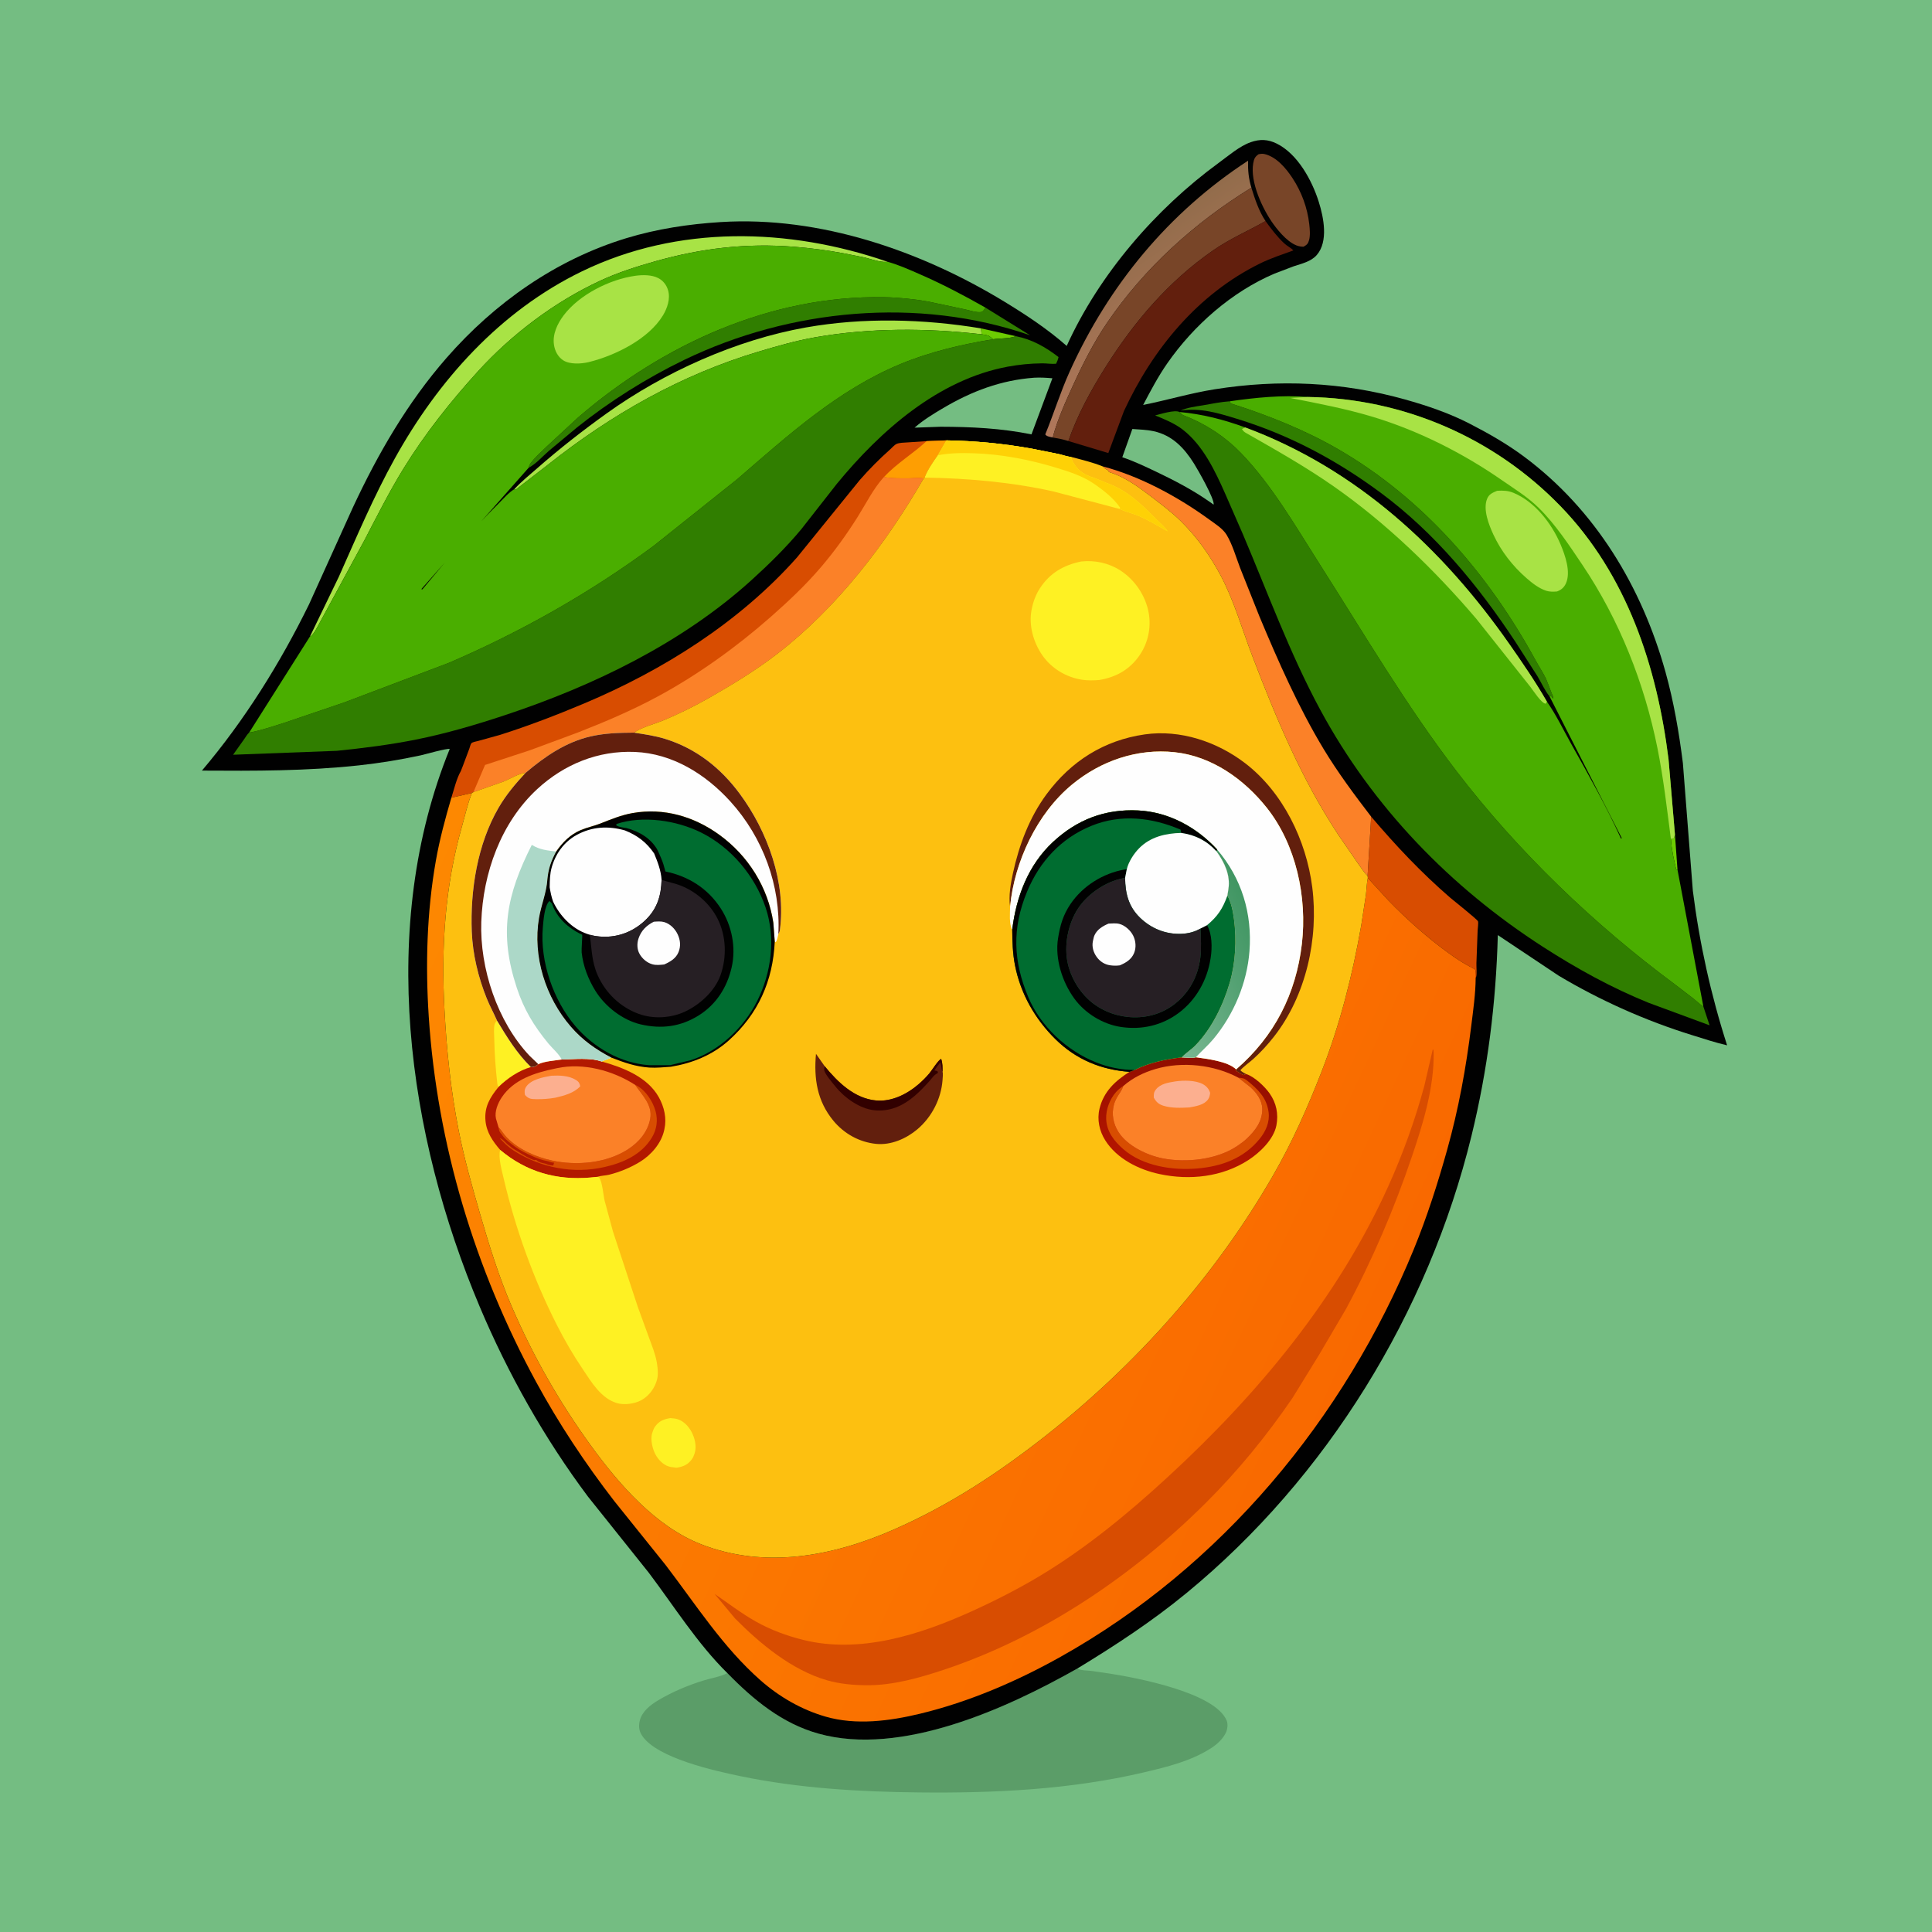 <svg version="1.1" xmlns="http://www.w3.org/2000/svg" style="display: block;" viewBox="0 0 2048 2048" width="1024" height="1024">
<defs>
	<linearGradient id="Gradient1" gradientUnits="userSpaceOnUse" x1="1181.74" y1="268.857" x2="1249.24" y2="366.558">
		<stop class="stop0" offset="0" stop-opacity="1" stop-color="rgb(146,108,75)"/>
		<stop class="stop1" offset="1" stop-opacity="1" stop-color="rgb(177,120,91)"/>
	</linearGradient>
	<linearGradient id="Gradient2" gradientUnits="userSpaceOnUse" x1="1417.94" y1="1494.54" x2="398.476" y2="1023.14">
		<stop class="stop0" offset="0" stop-opacity="1" stop-color="rgb(249,105,0)"/>
		<stop class="stop1" offset="1" stop-opacity="1" stop-color="rgb(253,136,1)"/>
	</linearGradient>
	<linearGradient id="Gradient3" gradientUnits="userSpaceOnUse" x1="1267.59" y1="1121.93" x2="1249.73" y2="1245.84">
		<stop class="stop0" offset="0" stop-opacity="1" stop-color="rgb(144,14,0)"/>
		<stop class="stop1" offset="1" stop-opacity="1" stop-color="rgb(185,21,0)"/>
	</linearGradient>
	<linearGradient id="Gradient4" gradientUnits="userSpaceOnUse" x1="1336.82" y1="994.936" x2="1225.38" y2="1044.19">
		<stop class="stop0" offset="0" stop-opacity="1" stop-color="rgb(65,150,99)"/>
		<stop class="stop1" offset="1" stop-opacity="1" stop-color="rgb(118,182,144)"/>
	</linearGradient>
</defs>
<path transform="translate(0,0)" fill="rgb(116,189,130)" d="M -0 -0 L 2048 0 L 2048 2048 L -0 2048 L -0 -0 z"/>
<path transform="translate(0,0)" fill="rgb(91,157,104)" d="M 771.026 1773.55 C 798.614 1801.84 828.867 1826.9 867.645 1837.72 C 955.059 1862.11 1067.06 1811.17 1142.16 1768.61 L 1143.38 1769.24 C 1146.83 1770.91 1152.19 1770.69 1156 1771.13 L 1176.37 1774.07 C 1205.43 1778.61 1288.31 1794.27 1300.37 1824 C 1301.88 1827.73 1301.13 1833.29 1299.45 1836.81 C 1296.32 1843.33 1290.02 1849.11 1284 1853 C 1262.44 1866.9 1237.25 1872.98 1212.56 1878.79 C 1134.82 1897.08 1053.93 1900.92 974.342 1900.06 C 911.129 1899.37 847.045 1895.72 785.022 1882.84 C 757.968 1877.22 696.648 1863.78 680.721 1839.99 C 677.33 1834.92 676.782 1830.01 678.157 1824.11 C 680.43 1814.35 689.368 1807.33 697.613 1802.43 C 712.788 1793.41 729.143 1786.5 745.984 1781.32 C 754.086 1778.83 763.523 1777.48 771.026 1773.55 z"/>
<path transform="translate(0,0)" fill="rgb(1,1,1)" d="M 771.026 1773.55 C 739.158 1742.15 714.669 1702.85 687.828 1667.27 L 623.176 1586.34 C 577.121 1524.77 538.465 1456.11 508.58 1385.3 C 431.62 1202.96 400.415 981.583 476.752 793.91 C 473.152 793.158 450.557 799.713 445.75 800.748 C 424.256 805.377 402.545 808.917 380.686 811.3 C 324.939 817.375 270.041 817.212 214.056 816.861 C 259.104 763.788 296.965 703.089 327.567 640.673 L 373.935 538.211 C 400.473 481.203 431.934 426.744 473.465 379.261 C 524.469 320.947 589.366 275.174 663.935 252.48 C 696.374 242.608 730.164 237.523 763.938 235.408 C 868.831 228.838 976.19 265.853 1064.82 319.86 C 1087.69 333.796 1110.65 348.925 1130.75 366.7 C 1165.11 290.895 1225.08 221.401 1292.07 172.499 C 1302.31 165.028 1313.98 154.864 1325.88 150.703 C 1335.52 147.329 1343.93 147.578 1353.26 152.156 C 1375.55 163.087 1390.79 191.213 1397.94 213.936 C 1403.14 230.431 1408.28 255.864 1395.9 270.249 C 1389.82 277.317 1379.98 279.406 1371.48 282.242 L 1351.06 290.017 C 1305.77 309.311 1265.48 344.777 1237.42 385.067 C 1227.66 399.079 1219.71 414.169 1211.79 429.264 C 1237.33 424.157 1261.86 416.746 1287.73 412.638 C 1355.74 401.839 1423.03 404.843 1489.45 423.466 C 1512.82 430.02 1535.96 437.855 1557.6 448.964 C 1577.59 459.228 1597.35 470.5 1615.42 483.935 C 1691.24 540.322 1740.39 622.184 1765.5 712.392 C 1774.3 744.011 1779.81 776.304 1783.92 808.831 L 1794.48 944.217 C 1801.47 999.77 1813.64 1054.79 1830.81 1108.08 C 1818.26 1105.2 1805.9 1101.07 1793.61 1097.26 C 1744.6 1082.09 1696.16 1060.49 1652.09 1034.16 L 1587.75 991.241 C 1585.82 1063.55 1577 1133.89 1559.8 1204.19 C 1514.04 1391.23 1406.61 1566.35 1257.64 1688.78 C 1221.38 1718.58 1182.21 1744.29 1142.16 1768.61 C 1067.06 1811.17 955.059 1862.11 867.645 1837.72 C 828.867 1826.9 798.614 1801.84 771.026 1773.55 z"/>
<path transform="translate(0,0)" fill="rgb(108,204,2)" d="M 1775.52 884.663 L 1778.21 921.905 C 1777.41 922.25 1777.85 922.191 1776.9 922 C 1774.26 910.986 1772.01 900.789 1771.23 889.408 L 1774.34 888.5 L 1775.52 884.663 z"/>
<path transform="translate(0,0)" fill="rgb(108,204,2)" d="M 1039.7 348.061 L 1076.94 356.386 C 1069.68 359.096 1060.63 358.482 1052.88 359.592 L 1049.35 356.83 C 1047.26 355.039 1043.34 354.902 1040.6 354.354 L 1039.7 348.061 z"/>
<path transform="translate(0,0)" fill="rgb(116,189,130)" d="M 1200.34 454.75 C 1207.81 455.309 1215.67 455.507 1223 457.118 C 1242.66 461.437 1255.34 474.886 1265.62 491.274 C 1269.6 497.617 1287.79 529.295 1286.5 534.933 L 1282.01 531.764 C 1264.52 519.498 1244.78 509.177 1225.5 500.013 C 1213.74 494.426 1202.04 488.834 1189.68 484.683 L 1200.34 454.75 z"/>
<path transform="translate(0,0)" fill="rgb(120,69,40)" d="M 1334.14 163.5 C 1336.27 163.076 1338.3 162.782 1340.45 163.298 C 1353.23 166.361 1363.24 178.392 1370.14 188.885 C 1379.78 203.553 1385.86 220.147 1387.87 237.573 C 1388.46 242.721 1389.09 249.576 1387.66 254.594 C 1386.5 258.614 1385.33 259.464 1381.9 261.5 C 1380.72 261.535 1379.48 261.419 1378.31 261.24 C 1367.42 259.576 1356.2 246.283 1350.07 237.867 C 1338.38 221.802 1324.9 192.921 1328.51 172.969 C 1329.34 168.341 1330.25 166.189 1334.14 163.5 z"/>
<path transform="translate(0,0)" fill="rgb(116,189,130)" d="M 1096.23 400.386 C 1102.79 400.031 1109.05 400.402 1115.58 400.979 L 1093.42 460.46 C 1061.34 453.96 1029.71 452.437 997.103 452.363 L 969.504 453.339 C 978.676 445.243 989.42 438.706 999.927 432.512 C 1030.22 414.652 1060.97 403.006 1096.23 400.386 z"/>
<path transform="translate(0,0)" fill="rgb(168,227,69)" d="M 545.271 518.49 C 552.543 510.506 561.546 503.334 569.657 496.211 C 593.075 475.643 617.64 456.469 642.965 438.294 C 703.919 394.549 780.527 360.166 854.419 347.105 C 915.324 336.34 978.823 338.06 1039.7 348.061 L 1040.6 354.354 C 982.443 347.646 921.87 347.418 864.11 357.55 C 843.706 361.129 823.824 366.848 804 372.769 C 722.007 397.259 648.024 439.361 581.136 492.386 L 546.446 519.259 L 545.271 518.49 z"/>
<path transform="translate(0,0)" fill="url(#Gradient1)" d="M 1115.9 463.755 C 1113.14 463.013 1109.68 462.88 1108.03 460.5 C 1117.04 438.456 1124.03 415.74 1133.84 394 C 1175.1 302.589 1238.77 225.197 1323 170.334 C 1322.74 180.61 1323.57 189.106 1326.51 198.96 C 1266.41 235.939 1213.18 283.879 1173.32 342.5 C 1159.5 362.818 1148.09 385.335 1137.86 407.633 C 1129.63 425.56 1120.97 444.679 1115.9 463.755 z"/>
<path transform="translate(0,0)" fill="rgb(48,126,0)" d="M 1642.57 738.185 C 1637.51 732.025 1633.94 723.715 1629.78 716.824 L 1606.4 680.372 C 1567.07 620.866 1521.26 565.05 1463.59 522.341 C 1416.94 487.792 1366.98 461.091 1311.38 444.015 C 1291.37 437.87 1272.61 432.091 1251.52 435.25 C 1258.5 431.988 1267.48 430.954 1275.07 429.653 C 1284.66 428.01 1294.13 426.01 1303.86 425.356 L 1304.5 427.635 L 1306.03 428.107 C 1344.66 440.335 1384 456.145 1419.08 476.5 C 1509.18 528.778 1578.08 609.122 1627.64 699.718 C 1631.27 706.355 1635.44 712.693 1638.82 719.466 L 1645.16 735.674 L 1646.51 738.5 L 1646.25 740.75 L 1644.45 738.047 C 1642.91 738.058 1643.53 737.946 1642.57 738.185 z"/>
<path transform="translate(0,0)" fill="rgb(48,126,0)" d="M 560.282 495.947 C 560.785 494.258 561.137 492.961 562.171 491.5 C 566.78 484.987 573.902 478.781 579.629 473.217 L 612.827 442.499 C 702.802 365.016 817.149 312.791 937.5 315.029 C 953.039 315.318 968.703 317.025 984.014 319.648 L 1023.41 328.043 C 1028.18 329.067 1035.14 331.482 1039.95 330.767 C 1042.33 330.413 1043.23 327.947 1044.57 326.045 L 1091.91 355.389 C 973.295 314.329 837.34 327.32 725.275 381.5 C 685.384 400.786 646.42 425.317 611.777 453 L 581.875 477.883 C 575.037 483.868 568.298 491.655 560.282 495.947 z"/>
<path transform="translate(0,0)" fill="rgb(216,77,1)" d="M 1453.51 865.709 C 1479.6 896.402 1506.56 925.029 1537.06 951.415 C 1540.52 954.413 1566.13 974.656 1566.74 976.636 C 1567.31 978.508 1566.45 983.966 1566.36 986.219 L 1565.06 1021.16 C 1564.95 1025.3 1565.72 1032.03 1564.74 1035.86 L 1564.27 1036.79 C 1563.15 1034.75 1564.62 1030.26 1563.88 1028 C 1563.66 1027.32 1558.7 1024.95 1557.88 1024.52 C 1549.92 1020.3 1542.8 1015.52 1535.51 1010.24 C 1512.84 993.814 1491.32 974.639 1471.83 954.562 L 1449.94 930.64 L 1449.69 928.458 L 1453.51 865.709 z"/>
<path transform="translate(0,0)" fill="rgb(120,69,40)" d="M 1326.51 198.96 C 1330.36 211.208 1334.35 223.577 1341.53 234.358 C 1322.73 244.999 1303.75 253.028 1285.81 265.5 C 1238.7 298.254 1202.51 340.652 1172.01 389 C 1156.44 413.694 1142.09 439.852 1132.53 467.512 C 1127 465.749 1121.61 464.703 1115.9 463.755 C 1120.97 444.679 1129.63 425.56 1137.86 407.633 C 1148.09 385.335 1159.5 362.818 1173.32 342.5 C 1213.18 283.879 1266.41 235.939 1326.51 198.96 z"/>
<path transform="translate(0,0)" fill="rgb(168,227,69)" d="M 328.596 674.673 L 359.301 611.137 C 378.04 569.05 395.988 526.638 418.355 486.281 C 464.52 402.988 530.182 329.742 616.777 287.699 C 718.46 238.332 835.773 241.122 940.982 277.539 L 939.951 277.618 C 932.418 278.07 923.991 274.787 916.625 272.949 L 894.231 268.502 C 877.141 265.313 859.262 262.966 841.95 261.585 C 790.832 257.507 743.543 263.135 694.268 277.065 C 674.509 282.651 654.786 288.963 636.146 297.616 C 587.799 320.056 542.47 354.266 506.643 393.652 C 477.53 425.659 450.298 460.019 427.598 496.9 C 412.492 521.442 399.661 547.071 386.361 572.593 L 338.933 660.059 C 336.995 663.453 331.981 673.971 328.596 674.673 z"/>
<path transform="translate(0,0)" fill="rgb(98,31,13)" d="M 1341.53 234.358 C 1347.62 242.782 1353.76 250.91 1361.39 258.031 C 1364.29 260.746 1368.47 262.681 1371.03 265.446 C 1359.03 269.804 1346.9 273.768 1335.42 279.428 C 1269.6 311.874 1221.78 370.18 1191.38 435.871 L 1174.85 480.26 L 1132.53 467.512 C 1142.09 439.852 1156.44 413.694 1172.01 389 C 1202.51 340.652 1238.7 298.254 1285.81 265.5 C 1303.75 253.028 1322.73 244.999 1341.53 234.358 z"/>
<path transform="translate(0,0)" fill="rgb(251,129,40)" d="M 1168.8 494.367 C 1208.46 504.717 1248.9 526.74 1281.95 550.793 C 1288.1 555.272 1296.28 560.355 1300.25 566.925 C 1306.46 577.193 1310.2 590.586 1314.52 601.893 L 1335.18 653.759 C 1354.89 700.908 1376.59 750.093 1403.05 793.913 C 1418.11 818.847 1435.79 842.626 1453.51 865.709 L 1449.69 928.458 C 1445.37 924.194 1442.05 918.726 1438.51 913.785 L 1418.59 884.821 C 1379.5 825.477 1353.08 762.179 1327.77 696.087 C 1316.77 667.37 1308.17 636.609 1293.66 609.465 C 1282.47 588.52 1268.21 568.452 1251.16 551.841 C 1241.23 542.172 1229.95 533.839 1218.96 525.427 C 1206.63 515.984 1191.63 505.222 1176.62 500.742 C 1175.16 500.309 1174.9 499.265 1174.06 498.047 C 1172.02 497.524 1170.94 496.371 1169.45 494.979 L 1168.8 494.367 z"/>
<path transform="translate(0,0)" fill="rgb(216,77,1)" d="M 982.218 467.617 L 1003.22 466.811 L 994.053 482.649 C 989.031 489.854 983.272 498.033 980.16 506.265 L 979.004 507.27 C 939.038 576.428 887.53 643.938 824 692.993 C 801.227 710.577 776.092 725.809 751.117 740.041 C 735.781 748.78 720.328 756.353 704.062 763.235 C 694.166 767.422 680.651 770.595 672.007 776.64 C 656.532 776.742 641.684 777.093 626.5 780.51 C 599.957 786.484 577.481 801.954 557.061 819.313 C 550.598 819.41 539.93 826.025 533.603 828.521 L 501.88 839.66 L 500.22 840.611 L 478.453 845.628 C 481.408 836.578 483.858 825.467 488.551 817.278 L 490.754 811.637 L 497.495 793.641 C 498.035 792.206 498.757 788.986 499.657 787.896 C 500.703 786.629 504.945 785.939 506.643 785.495 L 530.067 779.003 C 560.281 769.41 589.901 758.03 619.113 745.738 C 703.109 710.396 784.001 659.394 844.863 590.886 L 911.225 509.056 C 921.142 497.676 932.108 486.567 943.417 476.558 C 945.17 475.007 948.259 471.519 950.312 470.619 C 953.534 469.206 958.075 469.227 961.554 468.992 L 982.218 467.617 z"/>
<path transform="translate(0,0)" fill="rgb(254,158,2)" d="M 982.218 467.617 L 1003.22 466.811 L 994.053 482.649 C 989.031 489.854 983.272 498.033 980.16 506.265 L 979.004 507.27 C 974.811 505.942 968.421 506.945 964 507.003 C 954.892 507.122 945.992 507.184 936.966 505.713 C 950.627 491.098 967.564 481.101 982.218 467.617 z"/>
<path transform="translate(0,0)" fill="rgb(251,129,40)" d="M 514.174 810.866 L 561.672 795.325 L 612.399 776.538 C 641.216 765.288 669.743 753.113 697.004 738.433 C 739.387 715.609 780.923 685.726 817 653.934 C 835.88 637.296 854.034 620.224 870.377 601.056 C 884.747 584.204 897.339 566.683 909.138 547.957 C 917.731 534.32 925.589 518.357 936.334 506.397 L 936.966 505.713 C 945.992 507.184 954.892 507.122 964 507.003 C 968.421 506.945 974.811 505.942 979.004 507.27 C 939.038 576.428 887.53 643.938 824 692.993 C 801.227 710.577 776.092 725.809 751.117 740.041 C 735.781 748.78 720.328 756.353 704.062 763.235 C 694.166 767.422 680.651 770.595 672.007 776.64 C 656.532 776.742 641.684 777.093 626.5 780.51 C 599.957 786.484 577.481 801.954 557.061 819.313 C 550.598 819.41 539.93 826.025 533.603 828.521 L 501.88 839.66 L 514.174 810.866 z"/>
<path transform="translate(0,0)" fill="rgb(48,126,0)" d="M 1805.62 1066.89 L 1812.22 1086.87 L 1747.55 1063 C 1708.29 1047.1 1671.57 1026.83 1636 1003.94 C 1537.37 940.457 1455.09 855.464 1399.26 751.915 C 1366.96 691.997 1343.81 628.114 1317.24 565.664 L 1298.81 523.469 C 1288.11 499.248 1275.08 471.742 1253.5 455.217 C 1245.07 448.763 1234.27 444.307 1224.5 440.364 C 1230.08 438.982 1245.44 434.1 1250.25 436.739 L 1251.62 438.133 C 1253.09 439.568 1254.35 440.193 1256.27 440.933 C 1278.3 449.435 1299.08 463.221 1315.47 480.211 C 1348.7 514.664 1374.11 559.132 1399.75 599.361 C 1446.69 673.013 1490.53 747.711 1543.75 817.226 C 1608.93 902.379 1689.6 979.955 1775.79 1043.72 L 1795.12 1058.52 C 1798.55 1061.24 1801.89 1064.66 1805.62 1066.89 z"/>
<path transform="translate(0,0)" fill="rgb(48,126,0)" d="M 1076.94 356.386 C 1094.12 359.767 1108.4 367.973 1122.09 378.5 C 1121.49 381.161 1120.72 383.145 1119.5 385.588 C 1114.71 386.067 1109.66 385.111 1104.79 385.156 C 1092.46 385.269 1080.45 386.421 1068.33 388.665 C 994.709 402.306 933.377 456.555 887.209 512.719 L 849.5 560.86 C 833.583 580.074 815.036 598.256 796.57 614.984 C 722.851 681.764 628.809 727.114 535 758.172 C 504.07 768.412 472.993 777.567 441 783.968 C 413.369 789.496 385.045 793.067 357.016 795.9 L 247.089 800.064 L 259.18 783.034 C 260.541 781.181 262.295 777.981 264.091 776.613 C 276.61 774.332 288.953 770.081 301.082 766.276 L 365.059 744.544 L 475.732 702.665 C 552.318 669.757 625.663 628.278 692.732 578.713 L 781.434 507.993 C 835.142 461.616 887.752 413.672 954.164 386.035 C 985.577 372.964 1019.38 365.055 1052.88 359.592 C 1060.63 358.482 1069.68 359.096 1076.94 356.386 z"/>
<path transform="translate(0,0)" fill="rgb(74,174,0)" d="M 1303.86 425.356 C 1330.06 421.534 1359.85 418.54 1386.34 420.817 C 1487.59 422.322 1583.9 463.983 1654.24 536.622 C 1724.53 609.211 1756.49 706.44 1768.72 804.923 L 1775.52 884.663 L 1774.34 888.5 L 1771.23 889.408 C 1772.01 900.789 1774.26 910.986 1776.9 922 C 1777.85 922.191 1777.41 922.25 1778.21 921.905 L 1805.62 1066.89 C 1801.89 1064.66 1798.55 1061.24 1795.12 1058.52 L 1775.79 1043.72 C 1689.6 979.955 1608.93 902.379 1543.75 817.226 C 1490.53 747.711 1446.69 673.013 1399.75 599.361 C 1374.11 559.132 1348.7 514.664 1315.47 480.211 C 1299.08 463.221 1278.3 449.435 1256.27 440.933 C 1254.35 440.193 1253.09 439.568 1251.62 438.133 L 1250.25 436.739 C 1274.65 438.923 1297.04 444.755 1320.05 453.11 L 1320.04 453.143 C 1437.78 496.958 1529.01 581.181 1600.18 683.008 C 1613.97 702.743 1627.77 722.857 1639.78 743.74 C 1649.59 757.666 1657.3 773.874 1665.65 788.76 C 1683.98 821.453 1702.86 854.821 1718.33 888.969 L 1719.15 888.5 L 1642.57 738.185 C 1643.53 737.946 1642.91 738.058 1644.45 738.047 L 1646.25 740.75 L 1646.51 738.5 L 1645.16 735.674 L 1638.82 719.466 C 1635.44 712.693 1631.27 706.355 1627.64 699.718 C 1578.08 609.122 1509.18 528.778 1419.08 476.5 C 1384 456.145 1344.66 440.335 1306.03 428.107 L 1304.5 427.635 L 1303.86 425.356 z"/>
<path transform="translate(0,0)" fill="rgb(168,227,69)" d="M 1639.78 743.74 L 1638.59 745.953 C 1634.21 746.026 1625.13 731.781 1622.09 727.892 L 1564.99 656 C 1520.71 604.08 1469.62 554.543 1413.59 515.44 C 1384.11 494.866 1352.23 476.824 1320.98 459.052 C 1318.68 457.743 1317.96 457.02 1316.49 454.75 L 1320.04 453.143 C 1437.78 496.958 1529.01 581.181 1600.18 683.008 C 1613.97 702.743 1627.77 722.857 1639.78 743.74 z"/>
<path transform="translate(0,0)" fill="rgb(168,227,69)" d="M 1587 520.248 C 1593.23 519.887 1598.6 520.013 1604.44 522.448 C 1627.1 531.898 1644.9 554.987 1654.22 577 C 1659.14 588.607 1665.4 606.392 1659.93 618.448 C 1657.94 622.821 1654.89 625.333 1650.5 626.99 C 1646.67 627.297 1642.66 627.443 1638.97 626.212 C 1631.23 623.632 1624.26 618.194 1618.18 612.882 C 1603.46 600.023 1591.23 584.385 1583.01 566.61 C 1578.23 556.266 1571.82 539.987 1576.38 528.793 C 1578.47 523.682 1582.19 522.322 1587 520.248 z"/>
<path transform="translate(0,0)" fill="rgb(168,227,69)" d="M 1386.34 420.817 C 1487.59 422.322 1583.9 463.983 1654.24 536.622 C 1724.53 609.211 1756.49 706.44 1768.72 804.923 L 1775.52 884.663 L 1774.34 888.5 L 1771.23 889.408 C 1767.01 857.236 1763.37 824.963 1756.98 793.125 C 1743.18 724.417 1716.65 657.237 1677.53 598.989 C 1663.53 578.142 1648.91 555.88 1631.01 538.253 C 1619.38 526.799 1605.41 518.279 1592.06 509.009 C 1550.87 480.396 1503.64 456.533 1455.55 441.978 C 1426.53 433.196 1397.28 427.684 1367.61 421.841 L 1386.34 420.817 z"/>
<path transform="translate(0,0)" fill="rgb(74,174,0)" d="M 328.596 674.673 C 331.981 673.971 336.995 663.453 338.933 660.059 L 386.361 572.593 C 399.661 547.071 412.492 521.442 427.598 496.9 C 450.298 460.019 477.53 425.659 506.643 393.652 C 542.47 354.266 587.799 320.056 636.146 297.616 C 654.786 288.963 674.509 282.651 694.268 277.065 C 743.543 263.135 790.832 257.507 841.95 261.585 C 859.262 262.966 877.141 265.313 894.231 268.502 L 916.625 272.949 C 923.991 274.787 932.418 278.07 939.951 277.618 L 940.982 277.539 C 952.518 280.683 964.151 285.94 975.093 290.72 C 999.134 301.223 1021.77 313.106 1044.57 326.045 C 1043.23 327.947 1042.33 330.413 1039.95 330.767 C 1035.14 331.482 1028.18 329.067 1023.41 328.043 L 984.014 319.648 C 968.703 317.025 953.039 315.318 937.5 315.029 C 817.149 312.791 702.802 365.016 612.827 442.499 L 579.629 473.217 C 573.902 478.781 566.78 484.987 562.171 491.5 C 561.137 492.961 560.785 494.258 560.282 495.947 L 446.613 624.5 L 447.726 624.789 C 473.673 593.632 499.388 562.458 528.313 533.958 C 533.3 529.045 539.316 521.98 545.271 518.49 L 546.446 519.259 L 581.136 492.386 C 648.024 439.361 722.007 397.259 804 372.769 C 823.824 366.848 843.706 361.129 864.11 357.55 C 921.87 347.418 982.443 347.646 1040.6 354.354 C 1043.34 354.902 1047.26 355.039 1049.35 356.83 L 1052.88 359.592 C 1019.38 365.055 985.577 372.964 954.164 386.035 C 887.752 413.672 835.142 461.616 781.434 507.993 L 692.732 578.713 C 625.663 628.278 552.318 669.757 475.732 702.665 L 365.059 744.544 L 301.082 766.276 C 288.953 770.081 276.61 774.332 264.091 776.613 L 328.596 674.673 z"/>
<path transform="translate(0,0)" fill="rgb(168,227,69)" d="M 673.484 292.341 C 681.076 291.296 690.863 291.172 697.759 294.771 C 703.007 297.508 706.53 302.077 708.198 307.729 C 710.838 316.669 707.316 326.861 702.65 334.5 C 687.378 359.497 652.277 376.787 624.758 383.674 L 623.793 383.92 C 616.027 385.74 603.919 386.461 597 381.94 C 591.341 378.242 588.23 372.079 587.23 365.5 C 585.526 354.297 590.906 343.055 597.487 334.317 C 614.06 312.313 646.477 296.065 673.484 292.341 z"/>
<path transform="translate(0,0)" fill="url(#Gradient2)" d="M 478.453 845.628 L 500.22 840.611 C 495.722 851.883 493.064 864.179 489.745 875.852 C 471.471 940.112 467.618 1004.2 471.17 1070.66 C 473.471 1113.7 477.854 1156.06 486.234 1198.4 C 492.147 1228.28 500.34 1257.4 508.821 1286.61 C 518.534 1320.07 528.729 1353.15 542.548 1385.18 C 565.175 1437.62 592.513 1485.7 626.059 1532 C 655.703 1572.92 694.711 1618.01 742.998 1636.92 C 810.662 1663.42 882.737 1649.83 947.493 1621.37 C 1006.15 1595.6 1057.48 1562.02 1107.71 1522.56 C 1204.63 1446.42 1288.13 1352.67 1349.69 1245.72 C 1370.01 1210.43 1386.36 1173.47 1401.09 1135.55 C 1420.53 1085.5 1433.65 1033.81 1442.95 981 L 1447.95 948.454 C 1448.65 942.621 1448.73 936.36 1449.94 930.64 L 1471.83 954.562 C 1491.32 974.639 1512.84 993.814 1535.51 1010.24 C 1542.8 1015.52 1549.92 1020.3 1557.88 1024.52 C 1558.7 1024.95 1563.66 1027.32 1563.88 1028 C 1564.62 1030.26 1563.15 1034.75 1564.27 1036.79 C 1564.16 1053.54 1561.64 1070.82 1559.59 1087.46 C 1554.09 1131.95 1546.16 1175.59 1534.06 1218.79 C 1524.04 1254.54 1512.75 1289.94 1498.66 1324.31 C 1424.99 1504.03 1294.49 1660.97 1124.2 1756.32 C 1077.82 1782.29 1027.29 1804.06 975.589 1816.54 C 943.239 1824.35 907.622 1829.09 875.062 1819.68 C 849.626 1812.33 826.065 1798.71 806.232 1781.25 C 766.126 1745.94 737.594 1700.81 705.423 1658.78 L 651.202 1591.26 C 620.453 1551.49 592.298 1509.04 568.283 1464.86 C 503.564 1345.81 463.35 1212.97 454.5 1077.72 C 450.911 1022.87 452.446 966.701 462.013 912.5 C 466.028 889.758 471.954 867.759 478.453 845.628 z"/>
<path transform="translate(0,0)" fill="rgb(216,77,1)" d="M 1518.78 1112.5 L 1519.54 1113 L 1519.73 1116 C 1520.29 1153 1508.46 1191.17 1496.72 1225.9 C 1478.04 1281.14 1454.45 1336.39 1426.71 1387.74 L 1398.06 1436.5 L 1370.08 1481.94 C 1342.74 1521.93 1312.47 1559.02 1278.14 1593.2 C 1200.7 1670.33 1104.89 1735.24 1000.81 1769.91 C 974.752 1778.59 946.595 1786.59 918.921 1786.43 C 904.611 1786.35 890.285 1785.09 876.5 1781.11 C 839.444 1770.4 805.848 1742.55 779.174 1715.63 L 757.528 1689.64 C 771.964 1699.49 785.93 1710.28 801.173 1718.87 C 816.81 1727.68 833.815 1733.95 851.195 1738.3 C 911.475 1753.39 975.444 1732.84 1030.18 1707.99 C 1054.96 1696.74 1079.68 1684.17 1103 1670.12 C 1151.68 1640.78 1196.13 1604.14 1237.85 1565.73 C 1333.26 1477.91 1418.02 1376.31 1471.74 1257.28 C 1487.11 1223.22 1500.02 1187.37 1509.78 1151.31 L 1518.78 1112.5 z"/>
<path transform="translate(0,0)" fill="rgb(253,192,16)" d="M 1003.22 466.811 C 1033.77 467.345 1063.9 470.221 1093.97 475.651 L 1122.71 481.421 C 1126.62 482.302 1131.45 484.147 1135.4 484.337 C 1146.51 487.351 1158.15 490.028 1168.8 494.367 L 1169.45 494.979 C 1170.94 496.371 1172.02 497.524 1174.06 498.047 C 1174.9 499.265 1175.16 500.309 1176.62 500.742 C 1191.63 505.222 1206.63 515.984 1218.96 525.427 C 1229.95 533.839 1241.23 542.172 1251.16 551.841 C 1268.21 568.452 1282.47 588.52 1293.66 609.465 C 1308.17 636.609 1316.77 667.37 1327.77 696.087 C 1353.08 762.179 1379.5 825.477 1418.59 884.821 L 1438.51 913.785 C 1442.05 918.726 1445.37 924.194 1449.69 928.458 L 1449.94 930.64 C 1448.73 936.36 1448.65 942.621 1447.95 948.454 L 1442.95 981 C 1433.65 1033.81 1420.53 1085.5 1401.09 1135.55 C 1386.36 1173.47 1370.01 1210.43 1349.69 1245.72 C 1288.13 1352.67 1204.63 1446.42 1107.71 1522.56 C 1057.48 1562.02 1006.15 1595.6 947.493 1621.37 C 882.737 1649.83 810.662 1663.42 742.998 1636.92 C 694.711 1618.01 655.703 1572.92 626.059 1532 C 592.513 1485.7 565.175 1437.62 542.548 1385.18 C 528.729 1353.15 518.534 1320.07 508.821 1286.61 C 500.34 1257.4 492.147 1228.28 486.234 1198.4 C 477.854 1156.06 473.471 1113.7 471.17 1070.66 C 467.618 1004.2 471.471 940.112 489.745 875.852 C 493.064 864.179 495.722 851.883 500.22 840.611 L 501.88 839.66 L 533.603 828.521 C 539.93 826.025 550.598 819.41 557.061 819.313 C 577.481 801.954 599.957 786.484 626.5 780.51 C 641.684 777.093 656.532 776.742 672.007 776.64 C 680.651 770.595 694.166 767.422 704.062 763.235 C 720.328 756.353 735.781 748.78 751.117 740.041 C 776.092 725.809 801.227 710.577 824 692.993 C 887.53 643.938 939.038 576.428 979.004 507.27 L 980.16 506.265 C 983.272 498.033 989.031 489.854 994.053 482.649 L 1003.22 466.811 z"/>
<path transform="translate(0,0)" fill="rgb(254,241,35)" d="M 526.806 1081.76 C 537.398 1099.34 548.005 1116.66 562.796 1131.12 C 549.859 1134.9 537.888 1143.03 528.318 1152.38 C 527.749 1151.24 527.357 1150.19 527.208 1148.91 C 525.381 1133.21 524.191 1116.82 523.932 1101.02 C 523.858 1096.51 523.154 1090.39 524.271 1086 C 524.711 1084.27 525.712 1083.1 526.806 1081.76 z"/>
<path transform="translate(0,0)" fill="rgb(254,241,35)" d="M 710.546 1503.25 C 713.134 1503.47 715.878 1503.63 718.361 1504.43 C 724.946 1506.56 729.898 1511.95 733.079 1517.89 C 736.503 1524.29 738.725 1533.29 736.378 1540.49 L 736.012 1541.5 C 735.387 1543.27 734.757 1544.95 733.659 1546.5 C 729.234 1552.74 724.508 1554.61 717.259 1555.84 L 710.996 1555.06 C 704.379 1553.77 699.419 1549.07 695.852 1543.57 C 691.941 1537.54 689.156 1526.41 691.29 1519.34 L 691.928 1517.5 C 692.526 1515.74 693.116 1514.03 694.199 1512.5 C 698.545 1506.34 703.419 1504.41 710.546 1503.25 z"/>
<path transform="translate(0,0)" fill="rgb(98,31,13)" d="M 999.129 1136.25 C 999.853 1137.07 999.226 1143.64 999.121 1145.05 C 997.643 1164.89 987.621 1184.24 972.5 1197.04 C 960.726 1207.02 944.46 1214.14 928.77 1212.56 C 910.888 1210.77 894.703 1201.73 883.341 1187.92 C 866.105 1166.98 862.618 1143.28 864.982 1117.1 L 874.105 1130.12 C 888.017 1147.12 905.77 1164.6 929 1166.59 C 945.182 1167.98 961.525 1159.86 973.532 1149.5 C 977.718 1145.89 981.641 1142.01 985.196 1137.77 C 987.808 1134.66 994.654 1123.52 997.677 1122.5 C 999.269 1127.11 999.143 1131.45 999.129 1136.25 z"/>
<path transform="translate(0,0)" fill="rgb(50,0,0)" d="M 874.105 1130.12 C 888.017 1147.12 905.77 1164.6 929 1166.59 C 945.182 1167.98 961.525 1159.86 973.532 1149.5 C 977.718 1145.89 981.641 1142.01 985.196 1137.77 C 987.808 1134.66 994.654 1123.52 997.677 1122.5 C 999.269 1127.11 999.143 1131.45 999.129 1136.25 C 998.386 1134.46 998.471 1135.03 998.258 1133.43 C 997.916 1130.87 997.62 1128.73 996.75 1126.25 C 994.39 1128.97 992.444 1131.73 990.495 1134.75 C 992.555 1135.01 992.734 1135.02 994.3 1136.11 L 993.925 1137.62 C 989.863 1139.5 988.137 1142.8 985.24 1146 C 980.39 1151.35 975.293 1156.78 969.812 1161.5 C 957.323 1172.25 943.177 1178.68 926.5 1176.87 C 911.148 1175.21 894.889 1163.47 885.442 1151.59 C 882.125 1147.41 874.973 1139.39 873.682 1134.5 C 873.444 1133.6 874.005 1131.16 874.105 1130.12 z"/>
<path transform="translate(0,0)" fill="rgb(254,241,35)" d="M 1003.22 466.811 C 1033.77 467.345 1063.9 470.221 1093.97 475.651 L 1122.71 481.421 C 1126.62 482.302 1131.45 484.147 1135.4 484.337 C 1136 486.774 1136.25 487.857 1137.51 490 C 1142.24 498.077 1147.1 501.887 1156 505.305 L 1158.01 505.905 C 1159.72 506.544 1161.3 507.276 1163.06 507.838 L 1173.01 511.96 C 1194.82 519.513 1210.84 535.378 1226.6 551.343 C 1230.18 554.97 1235.13 558.866 1237.67 563.195 C 1227.56 557.57 1217.69 551.377 1207 546.848 C 1200.45 544.07 1193.09 542.464 1186.74 539.498 L 1116.61 520.942 C 1071.96 511.031 1025.85 506.994 980.16 506.265 C 983.272 498.033 989.031 489.854 994.053 482.649 L 1003.22 466.811 z"/>
<path transform="translate(0,0)" fill="rgb(254,209,6)" d="M 1003.22 466.811 C 1033.77 467.345 1063.9 470.221 1093.97 475.651 L 1122.71 481.421 C 1126.62 482.302 1131.45 484.147 1135.4 484.337 C 1136 486.774 1136.25 487.857 1137.51 490 C 1142.24 498.077 1147.1 501.887 1156 505.305 L 1158.01 505.905 C 1159.72 506.544 1161.3 507.276 1163.06 507.838 L 1173.01 511.96 C 1194.82 519.513 1210.84 535.378 1226.6 551.343 C 1230.18 554.97 1235.13 558.866 1237.67 563.195 C 1227.56 557.57 1217.69 551.377 1207 546.848 C 1200.45 544.07 1193.09 542.464 1186.74 539.498 L 1187.49 538.381 C 1180.88 528.283 1168.61 518.772 1158.58 512.085 C 1146.95 504.331 1132.39 499.673 1119.13 495.666 C 1091.08 487.189 1061.73 481.451 1032.41 480.491 C 1019.65 480.073 1006.61 480.106 994.053 482.649 L 1003.22 466.811 z"/>
<path transform="translate(0,0)" fill="rgb(98,31,13)" d="M 1070.73 961.032 C 1069.04 949.527 1071.36 936.71 1073.81 925.422 C 1080.23 895.831 1091.28 866.415 1109.37 841.929 C 1135.27 806.886 1170.29 784.679 1213.45 778.5 C 1251 773.124 1290 786.169 1319.72 808.885 C 1359.97 839.651 1384.7 890.828 1391.04 940.5 C 1397.96 994.694 1384.5 1055.54 1350.38 1098.98 C 1343.72 1107.45 1336.52 1115.38 1328.5 1122.59 C 1324.11 1126.54 1318.72 1130.13 1314.84 1134.5 C 1316.53 1136.32 1318.67 1137.33 1320.81 1138.5 L 1318 1139.66 C 1315.17 1138.26 1312.68 1136.79 1310.1 1134.98 L 1310.37 1133.6 C 1350.98 1098.52 1373.89 1053.47 1380.05 1000.53 C 1385.8 951.194 1374.01 895.438 1342.74 856.132 C 1318.65 825.862 1284.5 801.572 1245.12 797.362 C 1205.61 793.138 1166.88 806.495 1136.46 831.604 C 1099.25 862.318 1075.32 913.367 1070.73 961.032 z"/>
<path transform="translate(0,0)" fill="rgb(254,241,35)" d="M 1146.11 595.21 C 1160.67 593.659 1175.21 596.713 1187.59 604.682 C 1202.96 614.577 1214.38 631.439 1217.64 649.5 C 1220.51 665.385 1216.94 681.835 1207.7 695.064 C 1197.33 709.913 1182.96 717.841 1165.47 720.792 C 1159.55 721.377 1152.68 721.445 1146.81 720.521 C 1130.14 717.895 1114.65 708.596 1104.98 694.701 C 1095.48 681.06 1090.24 662.762 1093.55 646.218 L 1093.82 645 C 1095.37 637.33 1098.16 629.991 1102.47 623.416 C 1113.03 607.299 1127.67 598.941 1146.11 595.21 z"/>
<path transform="translate(0,0)" fill="url(#Gradient3)" d="M 1252.6 1120.86 C 1256.33 1120.87 1264.27 1121.8 1267.6 1120.75 C 1279.53 1122.46 1301.38 1124.92 1310.37 1133.6 L 1310.1 1134.98 C 1312.68 1136.79 1315.17 1138.26 1318 1139.66 L 1320.81 1138.5 C 1329.51 1141.04 1340.85 1151.91 1345.9 1159.14 C 1353.02 1169.31 1355.37 1180.84 1353.04 1192.98 C 1350.19 1207.8 1335.42 1221.92 1323.27 1229.76 C 1295.46 1247.73 1261.13 1251.41 1229.16 1244.57 C 1207.14 1239.86 1183.96 1228.39 1171.63 1208.84 C 1165.36 1198.9 1162.72 1186.79 1165.54 1175.23 C 1170 1157 1182.12 1145.85 1197.32 1136.19 L 1202.91 1134.16 C 1218.51 1126.35 1235.42 1122.93 1252.6 1120.86 z"/>
<path transform="translate(0,0)" fill="rgb(216,77,1)" d="M 1312.85 1142.48 C 1316.84 1142.67 1318.89 1142.92 1322.05 1145.5 C 1333.43 1154.79 1342.77 1163.48 1344.77 1179 C 1346.15 1189.67 1341.67 1199.49 1335 1207.59 C 1318.26 1227.94 1294.98 1236.44 1269.25 1238.62 C 1242.92 1240.86 1211.41 1236.14 1190.83 1218.21 C 1181.05 1209.69 1173.17 1199.73 1172.6 1186.28 C 1172.16 1176.2 1176.45 1164.99 1183.15 1157.5 C 1185.31 1155.08 1188 1152.93 1190.75 1151.22 C 1190.03 1153.41 1188.97 1155.58 1187.7 1157.5 C 1184.86 1161.76 1182.14 1165.96 1180.81 1170.99 C 1178.12 1181.13 1180.07 1191.17 1185.6 1199.95 C 1194.82 1214.62 1215.81 1224.62 1232.42 1227.91 C 1257.33 1232.83 1289.98 1229.33 1311.35 1214.9 L 1312.96 1213.8 C 1316.14 1211.65 1318.99 1209.51 1321.77 1206.87 C 1330.7 1198.4 1338.15 1188.66 1338.08 1175.69 C 1338.04 1166.52 1332.11 1158.4 1325.55 1152.45 L 1312.85 1142.48 z"/>
<path transform="translate(0,0)" fill="rgb(251,129,40)" d="M 1190.75 1151.22 C 1200.71 1142.52 1212.32 1136.89 1224.92 1133.18 C 1253.21 1124.87 1287.01 1128.61 1312.85 1142.48 L 1325.55 1152.45 C 1332.11 1158.4 1338.04 1166.52 1338.08 1175.69 C 1338.15 1188.66 1330.7 1198.4 1321.77 1206.87 C 1318.99 1209.51 1316.14 1211.65 1312.96 1213.8 L 1311.35 1214.9 C 1289.98 1229.33 1257.33 1232.83 1232.42 1227.91 C 1215.81 1224.62 1194.82 1214.62 1185.6 1199.95 C 1180.07 1191.17 1178.12 1181.13 1180.81 1170.99 C 1182.14 1165.96 1184.86 1161.76 1187.7 1157.5 C 1188.97 1155.58 1190.03 1153.41 1190.75 1151.22 z"/>
<path transform="translate(0,0)" fill="rgb(252,175,143)" d="M 1246.06 1146.32 C 1254.53 1145.08 1267.44 1145.02 1275.12 1149.25 C 1278.89 1151.32 1281.58 1154.41 1282.79 1158.5 C 1282.47 1161.12 1282.15 1163.12 1280.62 1165.34 C 1276.39 1171.44 1267.59 1172.64 1260.83 1173.92 C 1251.75 1174.43 1241.81 1174.83 1233.06 1172.06 C 1228.17 1170.52 1225.43 1167.95 1223.06 1163.5 C 1223.09 1159.82 1222.86 1158.14 1225.2 1155.07 C 1230.06 1148.68 1238.71 1147.54 1246.06 1146.32 z"/>
<path transform="translate(0,0)" fill="rgb(178,25,0)" d="M 595.447 1123.12 C 608.324 1122.84 625.571 1120.84 637.795 1125.23 C 660.387 1131.52 686.435 1141.56 698.43 1163.21 C 704.102 1173.44 706.889 1185.42 704.291 1197 L 703.997 1198.37 C 700.863 1212.11 690.268 1224.3 678.438 1231.57 C 668.424 1237.73 656.931 1242.46 645.526 1245.28 C 641.589 1246.25 636.958 1246.17 633.243 1247.52 L 625.88 1248.25 C 589.945 1251.39 557.857 1242.24 530.236 1219 C 522.425 1209.96 515.77 1200.37 514.638 1188.12 C 513.278 1173.42 519.398 1163.3 528.318 1152.38 C 537.888 1143.03 549.859 1134.9 562.796 1131.12 C 566.33 1131.1 568.063 1130.51 570.599 1128.04 C 577.681 1124.86 587.707 1124.3 595.447 1123.12 z"/>
<path transform="translate(0,0)" fill="rgb(216,77,1)" d="M 673.247 1149.99 L 675.289 1150.99 C 684.701 1156.09 692.182 1167.86 694.935 1177.94 C 697.597 1187.68 696.151 1197.43 690.942 1206 C 679.959 1224.05 660.656 1232.58 640.781 1237.11 C 607.707 1244.65 573.352 1237.91 544.823 1219.87 C 538.935 1216.15 534.387 1211.66 529.775 1206.5 C 533.489 1207.37 536.716 1212.67 540.25 1214.75 L 543 1217 L 550.344 1221.48 C 554.022 1223.87 561.984 1228.73 566.25 1229.75 C 567.803 1230.12 567.643 1228.75 569.094 1230.19 C 570.842 1231.93 574.366 1232.76 576.734 1233.23 C 578.522 1233.59 577.625 1233.37 579.547 1234.11 C 581.873 1235 584.016 1235.5 586.51 1235.5 L 587.37 1232.49 L 585.684 1232.28 C 583.404 1231.93 581.492 1231 579.21 1230.57 C 571.074 1229.04 562.132 1224.69 554.779 1220.96 C 548.469 1217.77 543.391 1213.74 538.026 1209.29 C 535.41 1207.12 533.634 1205.29 531.822 1202.5 L 530.691 1201.2 C 529.09 1199.3 528.834 1197.21 528.434 1194.84 C 531.673 1198.26 534.06 1202.49 537.48 1205.97 C 549.867 1218.59 567.917 1226.41 585 1230.18 C 611.241 1235.96 643.142 1233.07 666.031 1218.08 C 677.49 1210.58 686.664 1199.73 689.234 1185.97 C 691.967 1171.34 680.637 1160.91 673.247 1149.99 z"/>
<path transform="translate(0,0)" fill="rgb(251,129,40)" d="M 528.434 1194.84 L 525.743 1185.78 C 524.062 1178.24 527.749 1169.44 531.862 1163.25 C 544.563 1144.15 567.362 1137.08 588.5 1132.72 L 590.452 1132.29 C 618.487 1126.33 649.664 1134.84 673.247 1149.99 C 680.637 1160.91 691.967 1171.34 689.234 1185.97 C 686.664 1199.73 677.49 1210.58 666.031 1218.08 C 643.142 1233.07 611.241 1235.96 585 1230.18 C 567.917 1226.41 549.867 1218.59 537.48 1205.97 C 534.06 1202.49 531.673 1198.26 528.434 1194.84 z"/>
<path transform="translate(0,0)" fill="rgb(252,175,143)" d="M 584.457 1140.31 C 593.153 1139.88 602.877 1140.06 610.527 1144.79 C 613.409 1146.57 614.445 1148.25 615.071 1151.5 C 608.548 1158.66 597.947 1161.48 588.757 1163.6 C 581.794 1164.85 575.1 1165.29 568.04 1165.16 C 562.469 1165.06 560.354 1164.76 556.5 1160.72 C 555.902 1157.55 555.846 1154.9 557.693 1152.08 C 562.77 1144.32 576.014 1141.78 584.457 1140.31 z"/>
<path transform="translate(0,0)" fill="rgb(254,241,35)" d="M 530.236 1219 C 557.857 1242.24 589.945 1251.39 625.88 1248.25 L 633.243 1247.52 L 635.013 1248.11 C 638.445 1252.28 639.564 1267.08 640.976 1273 L 649.817 1305.61 L 675.971 1385 L 687.949 1417.93 C 691.033 1426.37 694.575 1434.86 696.14 1443.74 L 696.434 1445.5 C 697.31 1450.6 697.845 1456.98 696.578 1462.06 C 694.302 1471.17 688.096 1479.76 679.78 1484.29 C 672.804 1488.1 661.69 1489.64 654.053 1487.36 C 636.975 1482.27 627.063 1465.22 617.69 1451.3 C 607.387 1436 598.56 1420.78 590.215 1404.34 C 565.526 1355.69 546.277 1302.15 533.879 1249.07 C 532.125 1241.57 527.832 1226.36 530.236 1219 z"/>
<path transform="translate(0,0)" fill="rgb(254,254,254)" d="M 1070.73 961.032 C 1075.32 913.367 1099.25 862.318 1136.46 831.604 C 1166.88 806.495 1205.61 793.138 1245.12 797.362 C 1284.5 801.572 1318.65 825.862 1342.74 856.132 C 1374.01 895.438 1385.8 951.194 1380.05 1000.53 C 1373.89 1053.47 1350.98 1098.52 1310.37 1133.6 C 1301.38 1124.92 1279.53 1122.46 1267.6 1120.75 C 1264.27 1121.8 1256.33 1120.87 1252.6 1120.86 C 1257.05 1116.11 1262.77 1112.67 1267.31 1107.99 C 1284.59 1090.2 1296.89 1064.75 1303.68 1041.19 C 1309.68 1020.37 1310.92 996.446 1308.13 975 C 1307.02 966.431 1305.29 957.029 1301.08 949.415 L 1302.21 942.154 C 1304.39 927.488 1297.92 913.922 1289.48 902.402 L 1290.15 900.485 C 1268.53 876.943 1238.81 860.678 1206.45 859.113 C 1171.39 857.416 1141.73 868.743 1116.12 892.622 C 1089.97 917.015 1077.3 950.488 1073.01 985.383 C 1069.46 979.561 1070.75 968.03 1070.73 961.032 z"/>
<path transform="translate(0,0)" fill="url(#Gradient4)" d="M 1290.15 900.485 C 1316.22 930.937 1327.57 968.358 1324.47 1008.47 C 1321.87 1042.06 1307.84 1075.45 1286.32 1101.32 C 1280.52 1108.3 1273.72 1114.12 1267.6 1120.75 C 1264.27 1121.8 1256.33 1120.87 1252.6 1120.86 C 1257.05 1116.11 1262.77 1112.67 1267.31 1107.99 C 1284.59 1090.2 1296.89 1064.75 1303.68 1041.19 C 1309.68 1020.37 1310.92 996.446 1308.13 975 C 1307.02 966.431 1305.29 957.029 1301.08 949.415 L 1302.21 942.154 C 1304.39 927.488 1297.92 913.922 1289.48 902.402 L 1290.15 900.485 z"/>
<path transform="translate(0,0)" fill="rgb(254,254,254)" d="M 557.061 819.313 C 577.481 801.954 599.957 786.484 626.5 780.51 C 641.684 777.093 656.532 776.742 672.007 776.64 C 683.202 778.334 694.273 779.906 705.12 783.271 C 737.959 793.457 763.856 813.976 784.157 841.41 C 813.697 881.329 833.466 935.746 826.716 985.836 C 826.482 987.573 825.929 988.699 825.071 990.196 C 824.428 992.687 823.899 996.945 822.227 998.776 L 821.276 998.209 L 819.781 978.182 C 814.102 940.561 793.173 907.086 762.365 884.817 C 735.57 865.449 703.686 856.108 670.701 861.866 C 658.576 863.982 647.749 868.509 636.383 872.982 C 629.55 875.672 622.258 877.094 615.5 879.986 C 604.295 884.782 596.442 892.887 589.565 902.687 C 584.249 912.68 581.349 920.799 580.271 932.211 C 579.341 946.389 573.777 959.106 571.409 973.047 C 564.492 1013.77 578.338 1057.45 605.249 1088.42 C 617.762 1102.82 631.438 1112.3 648.12 1121.14 L 637.795 1125.23 C 625.571 1120.84 608.324 1122.84 595.447 1123.12 C 587.707 1124.3 577.681 1124.86 570.599 1128.04 C 568.063 1130.51 566.33 1131.1 562.796 1131.12 C 548.005 1116.66 537.398 1099.34 526.806 1081.76 C 523.376 1073.83 519.167 1066.34 515.924 1058.27 C 506.974 1036.02 501.03 1011.49 500.107 987.5 C 498.414 943.506 506.117 894.841 528.428 856.373 C 536.449 842.543 546.225 830.989 557.061 819.313 z"/>
<path transform="translate(0,0)" fill="rgb(172,216,200)" d="M 595.447 1123.12 C 592.403 1117.06 585.587 1111.4 581.209 1106.06 C 565.849 1087.35 555.416 1070.17 547.817 1047.13 C 528.732 989.269 536.751 949.033 563.731 895.603 C 572.216 900.828 579.851 901.436 589.565 902.687 C 584.249 912.68 581.349 920.799 580.271 932.211 C 579.341 946.389 573.777 959.106 571.409 973.047 C 564.492 1013.77 578.338 1057.45 605.249 1088.42 C 617.762 1102.82 631.438 1112.3 648.12 1121.14 L 637.795 1125.23 C 625.571 1120.84 608.324 1122.84 595.447 1123.12 z"/>
<path transform="translate(0,0)" fill="rgb(98,31,13)" d="M 557.061 819.313 C 577.481 801.954 599.957 786.484 626.5 780.51 C 641.684 777.093 656.532 776.742 672.007 776.64 C 683.202 778.334 694.273 779.906 705.12 783.271 C 737.959 793.457 763.856 813.976 784.157 841.41 C 813.697 881.329 833.466 935.746 826.716 985.836 C 826.482 987.573 825.929 988.699 825.071 990.196 C 827.739 938.955 808.76 887.628 774.228 849.586 C 747.937 820.623 712.991 798.781 673.032 797.075 C 634.081 795.412 597.941 810.142 569.387 836.564 C 530.874 872.202 511.952 925.674 510.19 977.251 C 508.508 1026.5 527.22 1082.91 561.246 1119.07 L 570.599 1128.04 C 568.063 1130.51 566.33 1131.1 562.796 1131.12 C 548.005 1116.66 537.398 1099.34 526.806 1081.76 C 523.376 1073.83 519.167 1066.34 515.924 1058.27 C 506.974 1036.02 501.03 1011.49 500.107 987.5 C 498.414 943.506 506.117 894.841 528.428 856.373 C 536.449 842.543 546.225 830.989 557.061 819.313 z"/>
<path transform="translate(0,0)" fill="rgb(0,109,48)" d="M 1073.01 985.383 C 1077.3 950.488 1089.97 917.015 1116.12 892.622 C 1141.73 868.743 1171.39 857.416 1206.45 859.113 C 1238.81 860.678 1268.53 876.943 1290.15 900.485 L 1289.48 902.402 C 1297.92 913.922 1304.39 927.488 1302.21 942.154 L 1301.08 949.415 C 1305.29 957.029 1307.02 966.431 1308.13 975 C 1310.92 996.446 1309.68 1020.37 1303.68 1041.19 C 1296.89 1064.75 1284.59 1090.2 1267.31 1107.99 C 1262.77 1112.67 1257.05 1116.11 1252.6 1120.86 C 1235.42 1122.93 1218.51 1126.35 1202.91 1134.16 L 1197.32 1136.19 C 1167.18 1134.02 1140.81 1123.19 1119.02 1101.78 C 1097.15 1080.31 1081.85 1053.39 1075.91 1023.18 C 1073.45 1010.65 1073.15 998.108 1073.01 985.383 z"/>
<path transform="translate(0,0)" fill="rgb(1,1,1)" d="M 1073.01 985.383 C 1077.3 950.488 1089.97 917.015 1116.12 892.622 C 1141.73 868.743 1171.39 857.416 1206.45 859.113 C 1238.81 860.678 1268.53 876.943 1290.15 900.485 L 1289.48 902.402 C 1279.09 891.093 1267.15 885.114 1252.07 882.925 L 1251.5 879.49 C 1221.14 866.495 1188.37 862.655 1157.13 875.338 C 1124.85 888.444 1102 913.214 1088.75 945.158 C 1072.71 983.847 1073.89 1018.7 1090.09 1057.16 C 1103.14 1088.12 1131 1113.88 1162.07 1126.27 C 1174.52 1131.24 1189.47 1134.42 1202.91 1134.16 L 1197.32 1136.19 C 1167.18 1134.02 1140.81 1123.19 1119.02 1101.78 C 1097.15 1080.31 1081.85 1053.39 1075.91 1023.18 C 1073.45 1010.65 1073.15 998.108 1073.01 985.383 z"/>
<path transform="translate(0,0)" fill="rgb(1,1,1)" d="M 1279.5 980.74 C 1284.97 989.97 1285.01 1004.6 1283.42 1014.94 L 1283.16 1016.5 C 1279.64 1038.91 1267.97 1059.87 1249.72 1073.58 C 1231.76 1087.08 1210.21 1091.94 1188.19 1088.62 C 1168.91 1085.71 1150.19 1074.15 1138.74 1058.41 C 1126.08 1041.02 1118.1 1016.23 1121.57 994.648 C 1123.78 980.823 1126.93 969.82 1134.94 958.062 C 1147.89 939.039 1169.3 925.769 1191.96 921.726 L 1194.47 921.328 L 1192.65 930.652 L 1190.34 931.039 C 1172.21 934.483 1153.03 947.514 1142.88 962.906 C 1132.08 979.273 1127.61 1002.52 1131.97 1021.57 C 1136.1 1039.57 1147.71 1057.04 1163.5 1066.94 C 1171.55 1071.98 1180.12 1075.44 1189.5 1077.07 L 1191.02 1077.35 C 1209.32 1080.42 1228.32 1076.64 1243.36 1065.62 C 1260.13 1053.34 1269.69 1035.89 1272.37 1015.45 C 1273.68 1005.43 1272.93 994.386 1272.59 984.266 L 1279.5 980.74 z"/>
<path transform="translate(0,0)" fill="rgb(254,254,254)" d="M 1252.07 882.925 C 1267.15 885.114 1279.09 891.093 1289.48 902.402 C 1297.92 913.922 1304.39 927.488 1302.21 942.154 L 1301.08 949.415 C 1296.17 963.139 1290.74 971.42 1279.5 980.74 L 1272.59 984.266 C 1266.3 987.976 1259.39 989.634 1252.14 989.902 C 1235.67 990.512 1220.26 984.262 1208.5 972.846 C 1196.26 960.963 1192.87 947.108 1192.65 930.652 L 1194.47 921.328 C 1196.3 913.521 1201.93 904.892 1207.44 899.268 C 1219.41 887.054 1235.59 883.328 1252.07 882.925 z"/>
<path transform="translate(0,0)" fill="rgb(38,31,36)" d="M 1272.59 984.266 C 1272.93 994.386 1273.68 1005.43 1272.37 1015.45 C 1269.69 1035.89 1260.13 1053.34 1243.36 1065.62 C 1228.32 1076.64 1209.32 1080.42 1191.02 1077.35 L 1189.5 1077.07 C 1180.12 1075.44 1171.55 1071.98 1163.5 1066.94 C 1147.71 1057.04 1136.1 1039.57 1131.97 1021.57 C 1127.61 1002.52 1132.08 979.273 1142.88 962.906 C 1153.03 947.514 1172.21 934.483 1190.34 931.039 L 1192.65 930.652 C 1192.87 947.108 1196.26 960.963 1208.5 972.846 C 1220.26 984.262 1235.67 990.512 1252.14 989.902 C 1259.39 989.634 1266.3 987.976 1272.59 984.266 z"/>
<path transform="translate(0,0)" fill="rgb(254,254,254)" d="M 1175.11 979.053 C 1178.73 978.892 1183.06 978.461 1186.6 979.377 C 1192.59 980.932 1198.52 986.377 1201.23 991.836 C 1204.03 997.462 1204.61 1004.51 1202.14 1010.37 C 1199.28 1017.17 1193.53 1020.56 1187.07 1023.31 C 1183.56 1023.79 1180.35 1023.74 1176.82 1023.25 C 1170.96 1022.45 1166.02 1019.2 1162.56 1014.44 C 1159.04 1009.6 1157.3 1003.65 1158.51 997.7 L 1158.78 996.5 C 1159.14 994.792 1159.46 993.108 1160.18 991.5 C 1163 985.148 1169.03 981.631 1175.11 979.053 z"/>
<path transform="translate(0,0)" fill="rgb(1,1,1)" d="M 589.565 902.687 C 596.442 892.887 604.295 884.782 615.5 879.986 C 622.258 877.094 629.55 875.672 636.383 872.982 C 647.749 868.509 658.576 863.982 670.701 861.866 C 703.686 856.108 735.57 865.449 762.365 884.817 C 793.173 907.086 814.102 940.561 819.781 978.182 L 821.276 998.209 C 819.338 1039.86 803.656 1074.96 772.5 1102.94 C 755.149 1118.52 733.827 1127.05 711.11 1130.82 C 703.566 1131.29 695.843 1132.15 688.295 1131.66 C 673.891 1130.72 661.458 1126.3 648.12 1121.14 C 631.438 1112.3 617.762 1102.82 605.249 1088.42 C 578.338 1057.45 564.492 1013.77 571.409 973.047 C 573.777 959.106 579.341 946.389 580.271 932.211 C 581.349 920.799 584.249 912.68 589.565 902.687 z"/>
<path transform="translate(0,0)" fill="rgb(254,254,254)" d="M 582.682 940.616 C 582.779 933.472 582.861 926.442 584.812 919.505 C 588.869 905.077 597.917 892.422 611.163 885.145 C 627.544 876.146 644.812 875.26 662.511 880.302 C 675.799 885.678 685.231 892.823 693.423 904.704 C 697.119 913.653 700.694 922.822 701.3 932.592 C 700.91 949.603 696.551 963.684 683.831 975.714 C 671.44 987.433 655.591 993.692 638.5 992.938 C 634.02 992.741 629.493 992.144 625.19 990.88 L 622.335 989.959 C 606.262 984.386 593.471 970.881 586.343 955.812 C 584.529 950.752 583.569 945.895 582.682 940.616 z"/>
<path transform="translate(0,0)" fill="rgb(38,31,36)" d="M 701.3 932.592 L 703.119 933.215 C 709.417 935.326 715.781 936.424 722.017 938.927 C 738.415 945.511 752.756 958.209 760.707 974.01 C 769.852 992.182 770.55 1014.42 763.857 1033.51 C 757.914 1050.47 742.029 1064.94 726.005 1072.41 C 711.198 1079.3 692.439 1080.37 677.027 1074.74 C 657.505 1067.61 641.903 1052.65 633.514 1033.66 C 627.081 1019.09 627.386 1006.12 625.19 990.88 C 629.493 992.144 634.02 992.741 638.5 992.938 C 655.591 993.692 671.44 987.433 683.831 975.714 C 696.551 963.684 700.91 949.603 701.3 932.592 z"/>
<path transform="translate(0,0)" fill="rgb(254,254,254)" d="M 693.086 977.056 C 696.64 976.822 700.598 976.435 704.057 977.446 C 710.395 979.299 715.666 984.648 718.399 990.527 C 721.196 996.542 721.805 1002.81 719.352 1009.06 C 716.614 1016.03 710.541 1019.48 704.074 1022.38 C 700.032 1022.8 695.914 1023.31 691.917 1022.29 C 685.976 1020.77 680.685 1016.23 677.794 1010.89 C 675.211 1006.12 675.135 1000.01 676.819 994.938 C 679.621 986.499 685.299 980.951 693.086 977.056 z"/>
<path transform="translate(0,0)" fill="rgb(0,109,48)" d="M 664.175 877.799 C 660.407 877.202 656.569 876.872 653.227 874.909 L 653.5 873.456 C 681.39 864.149 717.244 869.627 743.213 882.52 C 775.023 898.312 800.316 928.57 811.574 962.01 C 822.517 994.514 817.731 1031.23 802.454 1061.5 C 788.363 1089.42 762.236 1114.2 732.247 1123.86 L 710.147 1129.15 L 687.999 1129.13 C 657.755 1127.01 629.391 1110.48 609.894 1087.69 C 586.529 1060.39 572.275 1019.12 575.426 983.188 C 576.022 976.397 577.117 959.612 582.5 955.108 L 585.156 957.837 L 585.41 958.669 C 590.504 973.088 602.494 983.765 615.939 990.328 C 616.358 990.533 616.927 990.556 617.199 990.934 C 617.445 991.275 616.281 1006.87 616.579 1009.62 C 618.143 1024.07 623.523 1037.98 631.131 1050.29 C 641.459 1067 660.069 1081.48 679.324 1085.93 C 701.176 1090.97 721.328 1088.42 740.49 1076.5 C 759.215 1064.85 770.712 1046.68 775.57 1025.5 C 780.427 1004.32 775.831 981.19 764.075 963.013 C 750.369 941.82 729.904 928.873 705.393 923.804 C 704.07 918.768 702.737 913.991 700.621 909.208 L 697.209 901.481 C 690.284 888.738 677.735 881.456 664.175 877.799 z"/>
</svg>